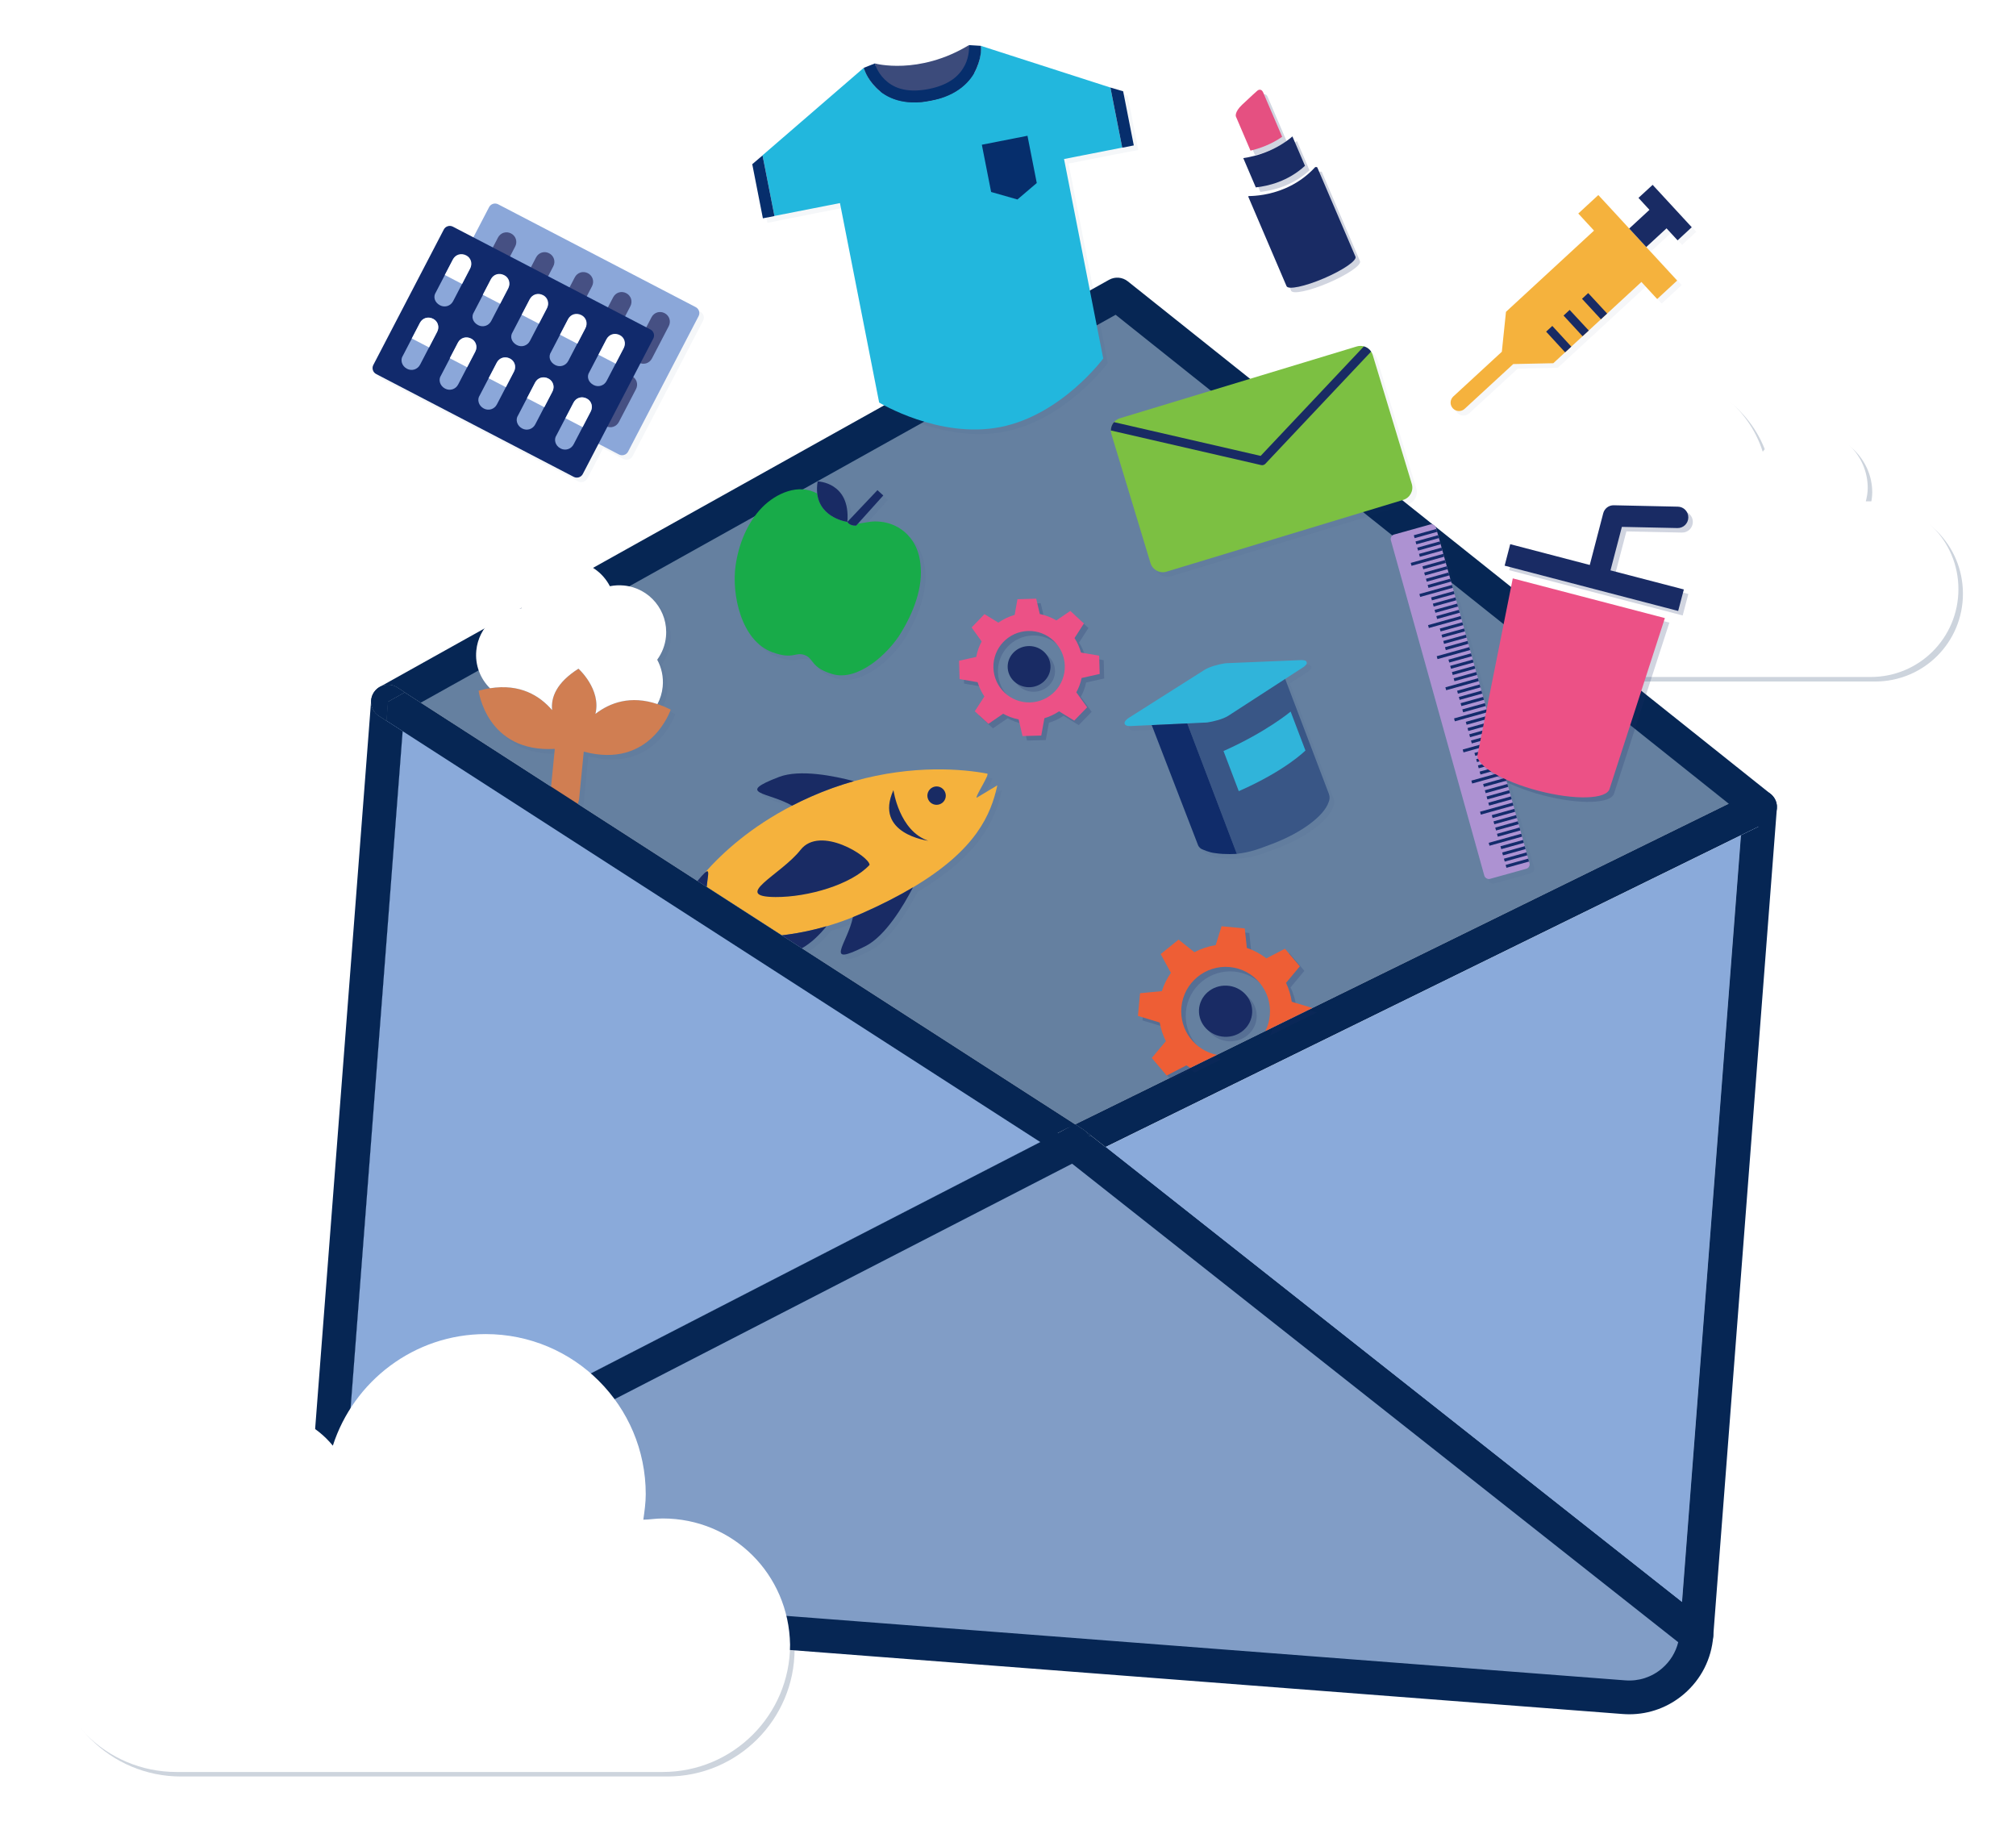 <?xml version="1.0" encoding="UTF-8"?><svg id="Lager_1" xmlns="http://www.w3.org/2000/svg" xmlns:xlink="http://www.w3.org/1999/xlink" viewBox="0 0 1339.997 1218.664"><defs><style>.cls-1{fill:#8ba7d9;}.cls-2{fill:#395686;}.cls-3{fill:#ee5e35;}.cls-4,.cls-5,.cls-6,.cls-7{fill:#062e6c;}.cls-8{fill:#22b7dd;}.cls-9{filter:url(#drop-shadow-7);}.cls-9,.cls-10,.cls-11,.cls-12,.cls-13,.cls-14,.cls-15,.cls-16,.cls-17,.cls-18,.cls-19,.cls-6,.cls-7,.cls-20{opacity:.2;}.cls-10{filter:url(#drop-shadow-4);}.cls-11{filter:url(#drop-shadow-2);}.cls-12{filter:url(#drop-shadow-9);}.cls-21,.cls-14{fill:#142c6c;}.cls-22{fill:#465083;}.cls-23{fill:#062654;}.cls-24{fill:#3c4b7b;}.cls-13{filter:url(#drop-shadow-15);}.cls-13,.cls-25{fill:#102c6a;}.cls-14{filter:url(#drop-shadow-8);}.cls-5{fill-rule:evenodd;}.cls-26,.cls-20{fill:#192b64;}.cls-27{fill:#fff;}.cls-28{fill:#e55081;}.cls-15{filter:url(#drop-shadow-1);}.cls-15,.cls-16,.cls-17,.cls-18,.cls-29{fill:#192b64;}.cls-30{fill:#f5b23d;}.cls-31{fill:#ad92d2;}.cls-16{filter:url(#drop-shadow-16);}.cls-17{filter:url(#drop-shadow-10);}.cls-18{filter:url(#drop-shadow-11);}.cls-32{fill:#d07e52;}.cls-33{fill:#112a6c;}.cls-34{fill:#8aaada;}.cls-19{filter:url(#drop-shadow-14);}.cls-35{fill:#819dc6;}.cls-6{filter:url(#drop-shadow-3);}.cls-36{fill:#6580a0;}.cls-7{filter:url(#drop-shadow-13);}.cls-37{fill:#30b4da;}.cls-38{fill:#ec5186;}.cls-39{fill:#e65c37;}.cls-40{fill:#18ab49;}.cls-20{filter:url(#drop-shadow-12);}.cls-41{fill:#7cc042;}</style><filter id="drop-shadow-1" x="948.919" y="106.995" width="197" height="188" filterUnits="userSpaceOnUse"><feOffset dx="3" dy="3"/><feGaussianBlur result="blur" stdDeviation="6"/><feFlood flood-color="#062654" flood-opacity=".75"/><feComposite in2="blur" operator="in"/><feComposite in="SourceGraphic"/></filter><filter id="drop-shadow-2" x="805.919" y="43.995" width="117" height="169" filterUnits="userSpaceOnUse"><feOffset dx="3" dy="3"/><feGaussianBlur result="blur-2" stdDeviation="6"/><feFlood flood-color="#062654" flood-opacity=".75"/><feComposite in2="blur-2" operator="in"/><feComposite in="SourceGraphic"/></filter><filter id="drop-shadow-3" x="231.919" y="119.995" width="254" height="219" filterUnits="userSpaceOnUse"><feOffset dx="3" dy="3"/><feGaussianBlur result="blur-3" stdDeviation="6"/><feFlood flood-color="#062654" flood-opacity=".75"/><feComposite in2="blur-3" operator="in"/><feComposite in="SourceGraphic"/></filter><filter id="drop-shadow-4" x="16.919" y="232.995" width="1306" height="966" filterUnits="userSpaceOnUse"><feOffset dx="3" dy="3"/><feGaussianBlur result="blur-4" stdDeviation="6"/><feFlood flood-color="#062654" flood-opacity=".75"/><feComposite in2="blur-4" operator="in"/><feComposite in="SourceGraphic"/></filter><filter id="drop-shadow-7" x="621.919" y="381.995" width="131" height="129" filterUnits="userSpaceOnUse"><feOffset dx="3" dy="3"/><feGaussianBlur result="blur-5" stdDeviation="6"/><feFlood flood-color="#062654" flood-opacity=".75"/><feComposite in2="blur-5" operator="in"/><feComposite in="SourceGraphic"/></filter><filter id="drop-shadow-8" x="908.919" y="332.995" width="129" height="273" filterUnits="userSpaceOnUse"><feOffset dx="3" dy="3"/><feGaussianBlur result="blur-6" stdDeviation="6"/><feFlood flood-color="#062654" flood-opacity=".75"/><feComposite in2="blur-6" operator="in"/><feComposite in="SourceGraphic"/></filter><filter id="drop-shadow-9" x="966.919" y="319.995" width="177" height="231" filterUnits="userSpaceOnUse"><feOffset dx="3" dy="3"/><feGaussianBlur result="blur-7" stdDeviation="6"/><feFlood flood-color="#062654" flood-opacity=".75"/><feComposite in2="blur-7" operator="in"/><feComposite in="SourceGraphic"/></filter><filter id="drop-shadow-10" x="472.919" y="303.995" width="161" height="166" filterUnits="userSpaceOnUse"><feOffset dx="3" dy="3"/><feGaussianBlur result="blur-8" stdDeviation="6"/><feFlood flood-color="#062654" flood-opacity=".75"/><feComposite in2="blur-8" operator="in"/><feComposite in="SourceGraphic"/></filter><filter id="drop-shadow-11" x="447.919" y="495.995" width="236" height="160" filterUnits="userSpaceOnUse"><feOffset dx="3" dy="3"/><feGaussianBlur result="blur-9" stdDeviation="6"/><feFlood flood-color="#062654" flood-opacity=".75"/><feComposite in2="blur-9" operator="in"/><feComposite in="SourceGraphic"/></filter><filter id="drop-shadow-12" x="722.919" y="213.995" width="237" height="188" filterUnits="userSpaceOnUse"><feOffset dx="3" dy="3"/><feGaussianBlur result="blur-10" stdDeviation="6"/><feFlood flood-color="#062654" flood-opacity=".75"/><feComposite in2="blur-10" operator="in"/><feComposite in="SourceGraphic"/></filter><filter id="drop-shadow-13" x="484.919" y="13.995" width="290" height="293" filterUnits="userSpaceOnUse"><feOffset dx="3" dy="3"/><feGaussianBlur result="blur-11" stdDeviation="6"/><feFlood flood-color="#062654" flood-opacity=".75"/><feComposite in2="blur-11" operator="in"/><feComposite in="SourceGraphic"/></filter><filter id="drop-shadow-14" x="740.919" y="599.995" width="153" height="150" filterUnits="userSpaceOnUse"><feOffset dx="3" dy="3"/><feGaussianBlur result="blur-12" stdDeviation="6"/><feFlood flood-color="#062654" flood-opacity=".75"/><feComposite in2="blur-12" operator="in"/><feComposite in="SourceGraphic"/></filter><filter id="drop-shadow-15" x="731.919" y="422.995" width="173" height="166" filterUnits="userSpaceOnUse"><feOffset dx="3" dy="3"/><feGaussianBlur result="blur-13" stdDeviation="6"/><feFlood flood-color="#062654" flood-opacity=".75"/><feComposite in2="blur-13" operator="in"/><feComposite in="SourceGraphic"/></filter><filter id="drop-shadow-16" x="300.919" y="356.995" width="166" height="204" filterUnits="userSpaceOnUse"><feOffset dx="3" dy="3"/><feGaussianBlur result="blur-14" stdDeviation="6"/><feFlood flood-color="#062654" flood-opacity=".75"/><feComposite in2="blur-14" operator="in"/><feComposite in="SourceGraphic"/></filter></defs><path class="cls-15" d="M1115.066,159.735l9.397-8.719-25.989-28.167-9.42,8.662,7.308,7.944-13.462,12.432,6.306,6.84-26.834-29.102-13.316,12.28,10.454,11.347-58.519,53.982c-.007.021-2.748,26.527-2.748,26.527l-32.282,29.757c-2.247,2.123-2.392,5.573-.274,7.875,2.062,2.244,5.607,2.394,7.823.314l32.308-29.761s26.626-.566,26.628-.557l21.959-20.251,1.617-1.484-.003-.003,34.994-32.271,10.475,11.352,13.285-12.278-20.54-22.276,13.477-12.434,7.356,7.99Z"/><g class="cls-11"><path class="cls-29" d="M867.398,110.194l-8.354-19.528c-5.131,4.416-10.657,7.491-15.764,9.675-6.534,2.795-12.467,4.09-16.897,4.74l8.321,19.453c8.325-.896,21.467-4.03,32.694-14.341Z"/><path class="cls-29" d="M831.181,100.097c5.976-1.401,13.636-4.056,21.041-9.179l-3.341-7.811-.643-1.502-8.546-19.979c-1.542-3.605-4.021-1.301-4.021-1.301,0,0-3.94,3.462-10.068,9.283-5.238,4.995-4.124,7.806-4.124,7.806l6.426,15.022,3.277,7.661Z"/><path class="cls-29" d="M900.959,170.581l-25.382-59.336-.074.032-.032-.074c-.097-.226-.536-.215-1.233-.183-6.301,6.871-13.374,11.318-20.058,14.177-10.215,4.37-19.515,5.061-24.203,5.111-.118.14-.319.292-.287.368l.04.094,25.414,59.41c1.092,2.553,12.175.212,24.868-5.218,12.618-5.398,22.039-11.827,20.947-14.38Z"/></g><path class="cls-6" d="M462.449,204.124l-10.873-5.658-24.956-12.987-95.543-49.721c-2.143-1.115-4.861-.26-5.976,1.884l-10.457,20.093-13.661-7.109c-2.145-1.116-4.865-.257-5.98,1.886l-46.878,90.08c-1.116,2.143-.257,4.859,1.889,5.976l95.541,49.72,24.958,12.988,10.87,5.657c2.146,1.116,4.863.261,5.979-1.882l10.456-20.093,2.789,1.451,10.873,5.659c2.145,1.116,4.862.26,5.98-1.887l46.878-90.08c1.115-2.143.257-4.859-1.888-5.976Z"/><g class="cls-10"><path class="cls-23" d="M1020.649,333.822c3.172,0,6.345,0,8.883.634-.634-3.807-1.269-7.614-1.269-12.055,0-40.606,32.992-73.599,73.599-73.599,32.992,0,60.275,21.572,69.792,51.392,6.979-8.883,18.4-15.227,30.455-15.227,21.572,0,39.337,17.765,39.337,39.337,0,3.172-.634,6.345-1.269,8.883h3.172c32.358,0,58.371,26.013,58.371,58.371s-26.013,58.371-58.371,58.371h-222.699c-32.358,0-58.371-26.013-58.371-58.371,0-31.723,26.013-57.737,58.371-57.737Z"/><path class="cls-23" d="M440.499,1009.16c-4.837,0-8.868.806-12.898.806.806-5.643,1.612-11.286,1.612-16.929,0-58.848-47.562-106.411-106.411-106.411-47.562,0-87.869,31.44-101.574,74.165-10.48-12.898-26.603-21.766-44.338-21.766-31.44,0-56.43,25.797-56.43,56.43,0,4.837.806,8.868,1.612,12.898h-4.837c-46.756.806-84.645,37.889-84.645,84.645s37.889,84.645,84.645,84.645h323.263c46.756,0,84.645-37.889,84.645-84.645-.806-46.756-37.889-83.839-84.645-83.839Z"/></g><path class="cls-27" d="M1020.649,333.822c3.172,0,6.345,0,8.883.634-.634-3.807-1.269-7.614-1.269-12.055,0-40.606,32.992-73.599,73.599-73.599,32.992,0,60.275,21.572,69.792,51.392,6.979-8.883,18.4-15.227,30.455-15.227,21.572,0,39.337,17.765,39.337,39.337,0,3.172-.634,6.345-1.269,8.883h3.172c32.358,0,58.371,26.013,58.371,58.371s-26.013,58.371-58.371,58.371h-222.699c-32.358,0-58.371-26.013-58.371-58.371,0-31.723,26.013-57.737,58.371-57.737Z"/><polygon class="cls-36" points="1160.187 528.655 1149.047 534.115 872.317 669.885 841.057 685.214 808.827 701.035 791.097 709.725 791.097 709.735 714.637 747.245 532.997 630.214 519.617 621.595 469.717 589.445 469.707 589.435 463.587 585.495 463.577 585.495 279.667 466.995 268.987 460.115 328.737 426.774 742.647 195.745 1107.427 486.585 1160.187 528.655"/><path class="cls-23" d="M263.959,456.875c-3.32-2.14-7.52-2.38-11.06-.62-.21.1-.41.21-.61.33-.05.02-.1.05-.14.08-.18.1-.35.21-.52.33-.2.13-.39.27-.58.41-.24.19-.47.38-.69.59-.14.12-.27.25-.4.38-.17.17-.34.34-.49.52-.64.72-1.18,1.52-1.6,2.37-.11.21-.2.41-.29.62-.02.05-.05.1-.06.15-.07.16-.14.34-.2.51-.02.04-.03.08-.04.12-.07.2-.14.41-.19.62-.06.2-.11.39-.15.59-.04.17-.07.35-.1.52-.01.04-.02.08-.02.12-.04.23-.07.46-.09.7-.03.24-.04.48-.05.73-.13,3.94,1.82,7.65,5.13,9.79l5.1,3.29.98-12.72,11.1-6.19-5.03-3.24Z"/><path class="cls-23" d="M1181.068,537.235c0,.12-.02.25-.03.37-.42,3.82-2.76,7.16-6.21,8.85l-5.94,2.91-11.69,5.74-303.19,148.74-18.08,8.87-15.35,7.53-16.69,8.2h-.02l-69.05,33.88-9.76-7.7-4.22-3.33c-.08-.06-.16-.12-.24-.17-.01-.02-.03-.03-.04-.03-.19-.15-.39-.29-.6-.42l-.01-.01-5.31-3.42,76.46-37.51v-.01l17.73-8.69,32.23-15.82,31.26-15.33,276.73-135.77-48.61-38.76-358.9-286.15-407.34,227.36-54.53,30.43-10.68-6.88-5.03-3.24c-3.32-2.14-7.52-2.38-11.06-.62-.21.1-.41.21-.61.33.04-.03.09-.06.13-.08l70.85-39.53,413.91-231.03c3.98-2.22,8.9-1.81,12.46,1.03l364.79,290.84,62.32,49.7.13.1c.14.11.27.22.4.34.16.14.31.28.46.42l.09.09c.45.45.86.94,1.22,1.45.15.21.29.42.42.64.12.19.23.39.33.59.11.2.21.4.3.61.09.2.18.41.26.62s.16.42.22.64c.07.21.13.43.19.65.05.22.1.44.14.66.04.23.08.45.11.68.02.22.04.45.06.68.04.51.03,1.03-.01,1.55Z"/><path class="cls-23" d="M725.059,754.625l-1.11.54c-.771-1.57-1.91-2.97-3.35-4.04.08.05.16.11.24.17l4.22,3.33Z"/><g class="cls-9"><path class="cls-29" d="M682.928,429.41c-7.828.596-13.693,7.161-13.108,14.725.602,7.501,7.441,13.136,15.274,12.558,7.823-.581,13.709-7.156,13.112-14.711-.584-7.51-7.429-13.163-15.278-12.571Z"/><path class="cls-29" d="M718.924,450.597l12.01-2.692-.333-12.161-12.105-2.056c-.949-3.457-2.371-6.686-4.268-9.647l6.234-9.681-9.047-8.353-9.245,6.322c-3.343-1.971-7.07-3.45-11.034-4.244l-2.389-10.204-12.457.357-1.867,10.405c-3.932,1.131-7.575,2.89-10.828,5.155l-9.229-5.639-8.556,8.855,6.677,9.286c-1.714,3.195-2.922,6.635-3.598,10.286l-11.435,2.547.355,12.175,11.983,2.068c1.026,3.398,2.577,6.575,4.498,9.481l-6.369,9.846,9.073,8.36,9.792-6.723c3.162,1.789,6.626,3.054,10.282,3.78l2.572,11.056,12.462-.34,2.089-11.496c3.49-1.044,6.766-2.616,9.745-4.609l10.089,6.18,8.564-8.839-7.179-9.964c1.635-2.944,2.818-6.134,3.512-9.512ZM684.7,466.817c-13.102.382-24.015-9.953-24.397-23.035-.382-13.12,9.938-24.036,23.04-24.437,13.104-.374,24.035,9.958,24.411,23.07.377,13.083-9.945,24.008-23.053,24.402Z"/></g><path class="cls-29" d="M669.819,444.134c-.585-7.564,5.28-14.128,13.108-14.725,7.849-.592,14.693,5.061,15.278,12.571.597,7.555-5.289,14.131-13.112,14.711-7.833.578-14.673-5.057-15.275-12.558"/><path class="cls-38" d="M637.456,439.134l.356,12.175,11.983,2.068c1.026,3.399,2.576,6.575,4.498,9.481l-6.368,9.846,9.073,8.36,9.792-6.723c3.161,1.789,6.626,3.053,10.281,3.78l2.572,11.056,12.462-.34,2.089-11.496c3.49-1.044,6.766-2.616,9.745-4.609l10.089,6.18,8.565-8.839-7.179-9.964c1.635-2.944,2.818-6.134,3.512-9.512l12.01-2.692-.333-12.161-12.105-2.056c-.95-3.457-2.371-6.686-4.268-9.647l6.234-9.681-9.047-8.353-9.245,6.322c-3.343-1.971-7.07-3.45-11.034-4.244l-2.389-10.204-12.457.357-1.867,10.405c-3.932,1.131-7.575,2.89-10.827,5.155l-9.229-5.639-8.556,8.855,6.677,9.286c-1.714,3.195-2.922,6.635-3.597,10.286l-11.435,2.547ZM683.342,419.346c13.104-.373,24.035,9.957,24.411,23.07.378,13.083-9.945,24.009-23.053,24.402-13.102.382-24.015-9.953-24.397-23.035-.382-13.12,9.939-24.035,23.04-24.436Z"/><path class="cls-14" d="M1016.61,573.622l-2.602-9.339h0l-.154-.552-.998-3.582h0l-.117-.418-1.201-4.309-.372-1.336h0l-1.036-3.716-.116-.418h0l-1.129-4.053-.023-.082h0l-1.766-6.338h0l-.263-.944-.889-3.19h0l-.027-.098-1.176-4.223-.486-1.743h0l-.76-2.727-.392-1.407h0l-2.918-10.472h0l-.267-.958-.885-3.176h0l-.125-.452-1.026-3.682h0l-.538-1.929h0l-1.012-3.632-.14-.502h0l-1.105-3.968-.046-.166h0l-1.766-6.339h0l-.272-.977-.879-3.157h0l-.235-.844-.945-3.392-.509-1.827h0l-.737-2.644-.415-1.49h0l-.99-3.551-.163-.583h0l-1.766-6.339h0l-.381-1.369-.771-2.765h0l-.135-.485-1.017-3.649h0l-.538-1.929h0l-.803-2.883-.349-1.251h0l-1.083-3.884-.069-.25h0l-1.766-6.338h0l-.282-1.01-.87-3.124h0l-.245-.877-.91-3.266-.535-1.92h0l-.713-2.56-.439-1.574h0l-.807-2.896-.345-1.238h0l-1.766-6.338h0l-.391-1.402-.761-2.731h0l-.236-.849-.916-3.286h0l-.538-1.929h0l-.614-2.205h0l-.538-1.929h0l-1.059-3.8-.093-.333h0l-1.767-6.338h0l-.476-1.709-.676-2.425h0l-.253-.91-.898-3.224h0l-.538-1.929h0l-.689-2.475-.462-1.659h0l-.784-2.812-.368-1.322h0l-1.013-3.637-.139-.497h0l-.614-2.205h0l-.4-1.436-.751-2.698h0l-.363-1.302-.789-2.832h0l-.537-1.929h0l-.615-2.205h0l-.538-1.929h0l-.25-.898c-.45-1.613-2.122-2.556-3.734-2.106l-24.159,6.731c-1.613.45-2.556,2.122-2.106,3.735l62.137,222.995c.449,1.613,2.122,2.556,3.734,2.106l24.159-6.731c1.613-.45,2.557-2.122,2.107-3.735Z"/><rect class="cls-31" x="954.97" y="347.528" width="31.143" height="237.554" rx="3.032" ry="3.032" transform="translate(-89.549 277.629) rotate(-15.57)"/><rect class="cls-21" x="966.331" y="474.389" width="22.479" height="2.003" transform="translate(-91.73 279.849) rotate(-15.57)"/><rect class="cls-21" x="974.264" y="477.596" width="15.572" height="2.003" transform="translate(-92.426 281.169) rotate(-15.57)"/><rect class="cls-21" x="975.415" y="481.73" width="15.572" height="2.003" transform="translate(-93.494 281.63) rotate(-15.57)"/><rect class="cls-21" x="976.567" y="485.863" width="15.572" height="2.003" transform="translate(-94.561 282.091) rotate(-15.57)"/><rect class="cls-21" x="977.719" y="489.997" width="15.572" height="2.003" transform="translate(-95.629 282.552) rotate(-15.57)"/><rect class="cls-21" x="972.091" y="495.058" width="22.479" height="2.003" transform="translate(-97.067 282.154) rotate(-15.57)"/><rect class="cls-21" x="980.023" y="498.265" width="15.572" height="2.003" transform="translate(-97.763 283.474) rotate(-15.57)"/><rect class="cls-21" x="981.175" y="502.399" width="15.572" height="2.003" transform="translate(-98.831 283.935) rotate(-15.57)"/><rect class="cls-21" x="982.327" y="506.533" width="15.572" height="2.003" transform="translate(-99.898 284.396) rotate(-15.57)"/><rect class="cls-21" x="983.479" y="510.667" width="15.572" height="2.003" transform="translate(-100.965 284.856) rotate(-15.57)"/><rect class="cls-21" x="977.85" y="515.728" width="22.479" height="2.003" transform="translate(-102.404 284.458) rotate(-15.57)"/><rect class="cls-21" x="985.783" y="518.934" width="15.572" height="2.003" transform="translate(-103.1 285.778) rotate(-15.57)"/><rect class="cls-21" x="986.935" y="523.068" width="15.572" height="2.003" transform="translate(-104.167 286.239) rotate(-15.57)"/><rect class="cls-21" x="988.086" y="527.202" width="15.572" height="2.003" transform="translate(-105.235 286.7) rotate(-15.57)"/><rect class="cls-21" x="939.706" y="353.579" width="15.572" height="2.003" transform="translate(-60.406 267.342) rotate(-15.57)"/><rect class="cls-21" x="940.858" y="357.713" width="15.572" height="2.003" transform="translate(-61.473 267.803) rotate(-15.57)"/><rect class="cls-21" x="942.01" y="361.847" width="15.572" height="2.003" transform="translate(-62.54 268.264) rotate(-15.57)"/><rect class="cls-21" x="943.162" y="365.981" width="15.572" height="2.003" transform="translate(-63.608 268.725) rotate(-15.57)"/><rect class="cls-21" x="937.534" y="371.042" width="22.479" height="2.003" transform="translate(-65.046 268.327) rotate(-15.57)"/><rect class="cls-21" x="945.466" y="374.248" width="15.572" height="2.003" transform="translate(-65.742 269.646) rotate(-15.57)"/><rect class="cls-21" x="946.618" y="378.382" width="15.572" height="2.003" transform="translate(-66.81 270.107) rotate(-15.57)"/><rect class="cls-21" x="947.77" y="382.516" width="15.572" height="2.003" transform="translate(-67.877 270.568) rotate(-15.57)"/><rect class="cls-21" x="948.922" y="386.65" width="15.572" height="2.003" transform="translate(-68.945 271.029) rotate(-15.57)"/><rect class="cls-21" x="943.293" y="391.711" width="22.479" height="2.003" transform="translate(-70.383 270.631) rotate(-15.57)"/><rect class="cls-21" x="951.225" y="394.918" width="15.572" height="2.003" transform="translate(-71.079 271.951) rotate(-15.57)"/><rect class="cls-21" x="952.377" y="399.052" width="15.572" height="2.003" transform="translate(-72.147 272.412) rotate(-15.57)"/><rect class="cls-21" x="953.529" y="403.186" width="15.572" height="2.003" transform="translate(-73.214 272.873) rotate(-15.57)"/><rect class="cls-21" x="954.681" y="407.32" width="15.572" height="2.003" transform="translate(-74.281 273.334) rotate(-15.57)"/><rect class="cls-21" x="949.053" y="412.38" width="22.479" height="2.003" transform="translate(-75.72 272.936) rotate(-15.57)"/><rect class="cls-21" x="956.985" y="415.587" width="15.572" height="2.003" transform="translate(-76.416 274.256) rotate(-15.57)"/><rect class="cls-21" x="958.137" y="419.721" width="15.572" height="2.003" transform="translate(-77.483 274.716) rotate(-15.57)"/><rect class="cls-21" x="959.289" y="423.855" width="15.572" height="2.003" transform="translate(-78.551 275.177) rotate(-15.57)"/><rect class="cls-21" x="960.441" y="427.989" width="15.572" height="2.003" transform="translate(-79.618 275.638) rotate(-15.57)"/><rect class="cls-21" x="954.812" y="433.05" width="22.479" height="2.003" transform="translate(-81.056 275.24) rotate(-15.57)"/><rect class="cls-21" x="962.745" y="436.257" width="15.572" height="2.003" transform="translate(-81.753 276.56) rotate(-15.57)"/><rect class="cls-21" x="963.896" y="440.391" width="15.572" height="2.003" transform="translate(-82.82 277.021) rotate(-15.57)"/><rect class="cls-21" x="965.048" y="444.525" width="15.572" height="2.003" transform="translate(-83.888 277.482) rotate(-15.57)"/><rect class="cls-21" x="966.2" y="448.658" width="15.572" height="2.003" transform="translate(-84.955 277.943) rotate(-15.57)"/><rect class="cls-21" x="960.572" y="453.719" width="22.479" height="2.003" transform="translate(-86.393 277.545) rotate(-15.57)"/><rect class="cls-21" x="968.504" y="456.926" width="15.572" height="2.003" transform="translate(-87.09 278.865) rotate(-15.57)"/><rect class="cls-21" x="969.656" y="461.06" width="15.572" height="2.003" transform="translate(-88.157 279.326) rotate(-15.57)"/><rect class="cls-21" x="970.808" y="465.194" width="15.572" height="2.003" transform="translate(-89.224 279.786) rotate(-15.57)"/><rect class="cls-21" x="971.96" y="469.328" width="15.572" height="2.003" transform="translate(-90.292 280.247) rotate(-15.57)"/><rect class="cls-21" x="989.238" y="531.336" width="15.572" height="2.003" transform="translate(-106.302 287.161) rotate(-15.57)"/><rect class="cls-21" x="983.61" y="536.397" width="22.479" height="2.003" transform="translate(-107.74 286.763) rotate(-15.57)"/><rect class="cls-21" x="991.542" y="539.604" width="15.572" height="2.003" transform="translate(-108.437 288.083) rotate(-15.57)"/><rect class="cls-21" x="992.694" y="543.738" width="15.572" height="2.003" transform="translate(-109.504 288.544) rotate(-15.57)"/><rect class="cls-21" x="993.846" y="547.872" width="15.572" height="2.003" transform="translate(-110.572 289.005) rotate(-15.57)"/><rect class="cls-21" x="994.998" y="552.006" width="15.572" height="2.003" transform="translate(-111.639 289.466) rotate(-15.57)"/><rect class="cls-21" x="989.369" y="557.066" width="22.479" height="2.003" transform="translate(-113.077 289.067) rotate(-15.57)"/><rect class="cls-21" x="997.302" y="560.273" width="15.572" height="2.003" transform="translate(-113.774 290.387) rotate(-15.57)"/><rect class="cls-21" x="998.454" y="564.407" width="15.572" height="2.003" transform="translate(-114.841 290.848) rotate(-15.57)"/><rect class="cls-21" x="999.606" y="568.541" width="15.572" height="2.003" transform="translate(-115.908 291.309) rotate(-15.57)"/><rect class="cls-21" x="1000.757" y="572.675" width="15.572" height="2.003" transform="translate(-116.976 291.77) rotate(-15.57)"/><g class="cls-12"><path class="cls-29" d="M982.17,501.267c-1.843,7.068,16.28,18.007,40.477,24.305,24.237,6.322,45.396,5.694,47.248-1.419.194-.665,36.713-113.38,36.713-113.38l-101.092-26.384s-23.192,116.189-23.346,116.878Z"/><path class="cls-29" d="M1114.945,350.939c3.916.105,7.173-3.024,7.246-6.958.09-3.922-3.008-7.22-6.99-7.257l-42.52-.925c-3.291-.092-6.205,2.093-7.047,5.327l-8.943,34.344-52.874-13.816-3.71,14.288,115.343,30.098,3.768-14.295-48.762-12.688,7.577-28.901,36.912.784Z"/></g><path class="cls-38" d="M1106.608,410.773l-101.092-26.384s-23.192,116.189-23.346,116.878c-1.843,7.068,16.28,18.007,40.476,24.305,24.237,6.322,45.397,5.694,47.248-1.419.194-.665,36.713-113.381,36.713-113.381"/><path class="cls-29" d="M1119.218,391.745l-48.762-12.689,7.577-28.901,36.911.784c3.916.106,7.174-3.025,7.246-6.959.09-3.922-3.009-7.22-6.99-7.257l-42.52-.925c-3.29-.092-6.204,2.093-7.047,5.327l-8.944,34.344-52.874-13.816-3.71,14.287,115.343,30.098,3.768-14.295Z"/><path class="cls-17" d="M611.739,374.327c-.733-5.843-2.391-10.596-4.959-14.492-4.4-6.74-11.63-11.972-21.244-13.072-6.087-.696-8.769.37-14.51,1.194-.268.039-.51.024-.772.051l16.847-18.722-3.889-3.537-19.879,20.991-.101.108c.002-.058,0-.098.005-.152,2.047-26.317-19.761-26.754-19.761-26.754-.501,3.014-.556,5.693-.276,8.078-12.375-6.938-27.36-.211-36.577,9.156-10.012,10.219-15.7,24.655-17.686,38.683-2.754,19.078,3.661,50.041,24.402,57.595,14.099,5.137,15.064-.443,21.555,1.914,6.259,2.254,3.659,8.238,18.416,12.628,16.683,4.988,36.997-13.22,45.69-27.632,8.087-13.363,14.817-30.105,12.739-46.035Z"/><path class="cls-40" d="M611.739,374.327c-.733-5.843-2.391-10.596-4.959-14.492-4.401-6.74-11.631-11.972-21.244-13.072-6.087-.696-8.769.369-14.51,1.194-.268.039-.511.024-.772.051l-1.203,1.334c-4.611.151-5.818-2.494-5.818-2.494,0,0-18.107-2.336-20.032-18.828-12.375-6.938-27.361-.211-36.577,9.156-10.012,10.219-15.7,24.655-17.686,38.683-2.755,19.077,3.661,50.04,24.402,57.595,14.099,5.136,15.064-.443,21.555,1.914,6.259,2.253,3.66,8.238,18.416,12.628,16.683,4.988,36.996-13.22,45.69-27.632,8.087-13.363,14.817-30.105,12.739-46.035Z"/><path class="cls-29" d="M583.212,325.75l-19.879,20.99-.1.108s1.208,2.646,5.818,2.494l1.203-1.334,16.847-18.722-3.889-3.537Z"/><path class="cls-29" d="M543.476,319.941c-.501,3.014-.556,5.693-.276,8.078,1.925,16.492,20.032,18.828,20.032,18.828.003-.057.001-.098.005-.152,2.047-26.317-19.761-26.755-19.761-26.755Z"/><path class="cls-39" d="M563.332,346.74c-.033-.017-.068-.03-.095-.044-.004.054-.002.095-.005.152l.1-.108Z"/><path class="cls-30" d="M1101.488,198.734l13.285-12.278-52.401-56.83-13.316,12.28,10.454,11.347-58.518,53.982c-.008.022-2.748,26.527-2.748,26.527l-32.282,29.757c-2.247,2.123-2.391,5.573-.275,7.875,2.062,2.244,5.607,2.394,7.823.314l32.307-29.761s26.627-.567,26.628-.557l58.567-54.01,10.475,11.352Z"/><polygon class="cls-29" points="1064.094 212.177 1051.536 198.581 1055.646 194.773 1068.219 208.363 1064.094 212.177"/><polygon class="cls-29" points="1051.9 223.441 1039.262 209.721 1043.321 205.956 1056.023 219.656 1051.9 223.441"/><polygon class="cls-29" points="1082.901 151.887 1094.233 164.18 1107.71 151.746 1115.067 159.735 1124.464 151.017 1098.475 122.85 1089.055 131.512 1096.363 139.455 1082.901 151.887"/><polygon class="cls-29" points="1044.412 230.352 1031.782 216.612 1027.681 220.406 1040.3 234.147 1044.412 230.352"/><path class="cls-18" d="M662.907,521.915l-13.69,8.23c-1.41-.34,8.84-15.66,6.95-16.01-15.67-2.98-48.88-6.15-88.59,5.03-1.16.33-2.32.66-3.49,1.02-.307.089-.616.188-.923.28,1.479-.451,2.953-.89,4.416-1.302-12.937-3.431-35.888-8.125-49.807-2.797-29.562,11.339-7.121,9.87,8.692,19.079.91-.471,1.832-.938,2.759-1.401-.931.467-1.85.934-2.756,1.401-26.92,13.9-45.62,30.53-58.22,44.83-1.08,1.02-2.59,2.71-4.66,5.22l6.12,3.94.01.01,49.9,32.15,13.38,8.62c6.09-3.44,11.6-8.77,16.35-14.61,5.729-1.659,11.597-3.669,17.595-6.088-3.792,17.92-20.046,33.57,8.241,19.328,13.478-6.771,25.568-27.288,31.67-39.113,42.145-25.069,51.814-48.458,56.054-67.817ZM595.467,596.125c.02-.011.039-.021.059-.031-.32.169-.654.34-.977.51.302-.159.619-.321.918-.479ZM591.613,598.131c-.315.162-.64.324-.958.486.23-.118.464-.235.692-.353.086-.047.178-.091.267-.133ZM587.753,600.072c-.394.196-.788.391-1.187.586.399-.195.792-.391,1.187-.586ZM578.305,604.58c-.222.102-.444.204-.667.306.223-.102.445-.204.667-.306ZM559.869,521.498c.307-.099.614-.201.92-.298-.306.098-.613.198-.92.298ZM545.297,526.787c.654-.265,1.307-.525,1.959-.781-.653.256-1.306.515-1.959.781ZM548.773,525.417c.581-.223,1.161-.445,1.739-.662-.578.217-1.158.439-1.739.662ZM553.521,523.649c1.654-.591,3.296-1.147,4.933-1.687-1.634.538-3.282,1.098-4.933,1.687ZM544.152,527.256c-.696.285-1.392.571-2.093.869.7-.296,1.396-.583,2.093-.869ZM538.899,529.49c.575-.255,1.147-.495,1.721-.743-.574.248-1.147.491-1.723.748-1.06.46-2.1.93-3.13,1.41-1.03.47-2.05.95-3.06,1.44-.52.24-1.04.49-1.55.75-.504.243-1.009.488-1.513.738,2.987-1.486,6.066-2.938,9.256-4.343Z"/><path class="cls-30" d="M662.907,521.915c-4.24,19.36-13.91,42.75-56.06,67.82-2.37,1.42-4.84,2.84-7.42,4.25-.72.39-1.45.79-2.19,1.2-.58.31-1.17.62-1.77.94-1.23.65-2.49,1.31-3.78,1.97-.11.05-.23.11-.34.17-.7.36-1.41.72-2.12,1.08-1.11.56-2.25,1.12-3.4,1.68-.32.16-.65.32-.97.47-.69.34-1.38.67-2.08,1-.51.24-1.03.49-1.55.73-.53.25-1.05.49-1.58.74-2.11.98-4.28,1.96-6.51,2.95-2.08.92-4.14,1.79-6.19,2.6-6,2.42-11.87,4.43-17.6,6.09-8.87,2.59-17.39,4.34-25.47,5.45-.43.06-.87.12-1.3.18-.47.06-.94.12-1.4.18l-1.56.18-49.9-32.15-.01-.01c.58-6.24,1.9-10.99.06-10.28-.06.02-.13.05-.2.09-.12.06-.24.14-.38.24-.15.1-.31.22-.47.37-.08.06-.16.14-.25.22-.07.06-.15.13-.22.2,12.6-14.3,31.3-30.93,58.22-44.83.99-.51,1.99-1.02,3.01-1.53.56-.28,1.12-.55,1.68-.82.51-.26,1.03-.51,1.55-.75,1.01-.49,2.03-.97,3.06-1.44,1.03-.48,2.07-.95,3.13-1.41,1.01-.45,2.02-.88,3.02-1.31,1.01-.43,2.01-.85,3.01-1.25,2-.82,4-1.59,5.98-2.33.84-.32,1.69-.63,2.54-.93,1.79-.64,3.58-1.25,5.35-1.83,1.78-.59,3.54-1.15,5.29-1.66,1.17-.36,2.33-.69,3.49-1.02,39.71-11.18,72.92-8.01,88.59-5.03,1.89.35-8.36,15.67-6.95,16.01l13.69-8.23Z"/><path class="cls-29" d="M616.937,531.253c-1.377-3.08.042-6.689,3.13-8.075,3.107-1.377,6.695.038,8.06,3.149,1.363,3.071-.007,6.674-3.126,8.03-3.068,1.363-6.701-.006-8.064-3.105Z"/><path class="cls-29" d="M593.862,525.093s3.75,27.11,23.107,33.654c0,0-36.32-4.531-23.107-33.654Z"/><path class="cls-29" d="M469.707,589.435l-6.12-3.94c2.07-2.51,3.58-4.2,4.66-5.22.07-.07.15-.14.22-.2.08-.08.17-.15.25-.22.16-.15.32-.27.47-.37.14-.1.26-.18.38-.24.07-.04.14-.07.2-.09,1.87-.77.54,4.01-.05,10.29l-.01-.01Z"/><path class="cls-29" d="M577.981,574.812c-12.125,13.083-40.89,21.467-62.494,21.353-29.843-.156,3.581-14.763,16.61-31.34,12.973-16.593,45.964,4.452,45.884,9.987Z"/><path class="cls-29" d="M549.377,615.575c-.01.01-.02.02-.03.03-4.75,5.84-10.26,11.17-16.35,14.61l-13.38-8.62,1.56-.18c.46-.06.93-.12,1.4-.18.43-.06.87-.12,1.3-.18,8.08-1.12,16.62-2.9,25.5-5.48Z"/><path class="cls-29" d="M566.943,609.513c2.048-.826,4.116-1.684,6.19-2.6,13.117-5.799,24.228-11.527,33.721-17.183-6.101,11.825-18.192,32.343-31.671,39.115-28.289,14.244-12.03-1.41-8.24-19.332Z"/><path class="cls-29" d="M526.465,535.445c-15.814-9.209-38.255-7.74-8.693-19.079,13.919-5.328,36.871-.634,49.807,2.797-9.258,2.612-18.862,5.977-28.679,10.328-4.333,1.909-8.465,3.901-12.435,5.954Z"/><path class="cls-20" d="M938.385,321.586l-25.96-85.641c-.256-.829-.622-1.583-1.084-2.266-1.133-1.717-2.851-2.936-4.8-3.472-1.51-.426-3.143-.438-4.751.049l-157.357,47.706c-1.608.487-2.96,1.401-3.983,2.583-1.316,1.522-2.071,3.496-2.071,5.555,0,.829.122,1.669.377,2.498l25.96,85.641c1.364,4.507,6.127,7.054,10.635,5.689l157.345-47.705c4.508-1.365,7.054-6.128,5.689-10.635Z"/><path class="cls-41" d="M932.696,332.221l-157.345,47.705c-4.507,1.365-9.271-1.182-10.635-5.689l-25.96-85.641c-.256-.828-.377-1.669-.377-2.497,0-2.059.755-4.032,2.071-5.555,1.023-1.182,2.375-2.095,3.983-2.582l157.357-47.705c1.608-.487,3.24-.475,4.751-.049,1.949.536,3.667,1.754,4.8,3.472.463.682.828,1.437,1.084,2.266l25.96,85.641c1.364,4.507-1.182,9.27-5.689,10.635Z"/><path class="cls-26" d="M911.341,233.679l-70.291,74.555c-.56.597-1.34.926-2.132.926-.219,0-.451-.024-.67-.073l-99.869-22.988c0-2.059.755-4.032,2.071-5.555l97.481,22.44,68.61-72.776c1.949.536,3.667,1.754,4.8,3.472Z"/><path class="cls-7" d="M745.924,98.157l7.686-1.51-7.071-35.979-8.472-2.492h0s-86.099-27.711-86.099-27.711l-7.92-.491c-33.517,20.266-62.554,12.197-62.554,12.197l-7.379,2.914-67.411,58.237.14-.027-6.835,5.838,7.068,35.965,7.685-1.51-.014-.071,43.55-8.559,26.053,132.569s39.837,24.294,80.534,16.296c40.707-8,68.412-45.568,68.412-45.568l-26.053-132.569,38.666-7.599.014.071ZM649.646,44.052c-.159.414-.328.83-.509,1.251.184-.426.347-.839.509-1.251ZM581.383,57.3c.329.355.665.711,1.022,1.068-.355-.355-.694-.711-1.022-1.068Z"/><g class="cls-19"><path class="cls-29" d="M815.365,655.047c-9.75-.461-17.989,6.741-18.424,16.163-.405,9.347,7.173,17.344,16.925,17.829,9.74.479,18.008-6.733,18.426-16.146.427-9.355-7.154-17.376-16.928-17.846Z"/><polygon class="cls-29" points="820.577 720.265 820.577 720.245 803.887 728.445 820.577 720.265"/><path class="cls-29" d="M844.007,674.885c-.35,3.71-1.38,7.19-2.95,10.33l31.26-15.33-13.72-4.12c-.65-4.41-1.91-8.61-3.79-12.56l9.17-10.99-9.89-11.68-12.37,6.38c-3.82-2.94-8.19-5.34-12.96-6.92l-1.39-12.96-15.42-1.46-3.9,12.55c-5.02.8-9.79,2.41-14.14,4.71l-10.53-8.37-11.91,9.62,6.82,12.47c-2.6,3.68-4.62,7.74-6.01,12.14l-14.5,1.4-1.42,15.07,14.47,4.39c.74,4.35,2.17,8.5,4.1,12.38l-9.37,11.18,9.92,11.7,13.11-6.8c.81.6,1.65,1.18,2.51,1.71l17.73-8.69c-14.66-2.92-25-16.54-23.57-31.71,1.53-16.25,15.93-28.14,32.16-26.63,16.22,1.54,28.13,15.96,26.59,32.19Z"/><polygon class="cls-29" points="835.927 712.714 835.937 712.725 854.017 703.855 854.007 703.845 835.927 712.714"/></g><path class="cls-29" d="M796.941,671.21c.435-9.421,8.675-16.624,18.424-16.163,9.774.47,17.354,8.491,16.928,17.846-.418,9.413-8.686,16.625-18.426,16.146-9.752-.485-17.33-8.482-16.925-17.829h0Z"/><path class="cls-3" d="M854.007,703.845l-18.08,8.87.01.01,18.08-8.87-.01-.01ZM803.887,728.445l16.69-8.18v-.02l-16.69,8.2ZM841.057,685.214l31.26-15.33-13.72-4.12c-.65-4.41-1.91-8.61-3.79-12.56l9.17-10.99-9.89-11.68-12.37,6.38c-3.82-2.94-8.19-5.34-12.96-6.92l-1.39-12.96-15.42-1.46-3.9,12.55c-5.02.8-9.79,2.41-14.14,4.71l-10.53-8.37-11.91,9.62,6.82,12.47c-2.6,3.68-4.62,7.74-6.01,12.14l-14.5,1.4-1.42,15.07,14.47,4.39c.74,4.35,2.17,8.5,4.1,12.38l-9.37,11.18,9.92,11.7,13.11-6.8c.81.6,1.65,1.18,2.51,1.71l17.73-8.69c-14.66-2.92-25-16.54-23.57-31.71,1.53-16.25,15.93-28.14,32.16-26.63,16.22,1.54,28.13,15.96,26.59,32.19-.35,3.71-1.38,7.19-2.95,10.33Z"/><path class="cls-24" d="M581.494,42.17s29.037,8.069,62.554-12.196l6.051,30.789-62.535,12.29-6.069-30.882Z"/><path class="cls-8" d="M738.067,58.174l-86.099-27.71c.114,2.711-.074,8.434-2.83,14.838-3.717,8.724-12.661,18.233-30.424,21.627l-.327.064c-17.664,3.471-29.396-1.95-35.981-8.626-5.359-5.356-7.575-11.098-8.29-13.284l-67.411,58.237.14-.028,7.905,40.222,43.55-8.559,26.053,132.569s39.837,24.294,80.534,16.296c40.707-8,68.412-45.568,68.412-45.568l-26.053-132.569,38.666-7.599-7.844-39.912Z"/><path class="cls-4" d="M582.405,58.368c-6.622-6.62-8.179-12.966-8.29-13.284h0l7.379-2.914.023.117h0c.034.175.078.398.173.634h0c.232.623.572,1.491,1.055,2.527h0c1.015,2.072,2.693,4.864,5.257,7.338h0c5.066,4.945,13.405,9.418,29.187,6.389h0c14.76-2.913,20.887-9.572,24.113-15.783h0c3.138-6.169,2.852-12.321,2.746-13.418h0l7.921.491c.048.368.907,6.157-2.83,14.838h0c-3.717,8.724-12.661,18.233-30.424,21.627h0l-.327.064h0c-17.664,3.471-29.396-1.95-35.981-8.626h0Z"/><polygon class="cls-5" points="652.614 96.193 682.946 90.232 689.116 121.628 676.274 132.571 658.784 127.589 652.614 96.193"/><polygon class="cls-4" points="507.078 145.096 500.01 109.132 506.844 103.293 514.763 143.586 507.078 145.096 507.078 145.096"/><polygon class="cls-4" points="745.925 98.157 738.067 58.176 746.539 60.668 753.61 96.646 745.925 98.157 745.925 98.157"/><path class="cls-13" d="M883.261,527.557l-.307-.809-.307-.808.153.404-28.564-75.136,12.248-7.935c2.521-1.884,2.214-2.692,1.907-3.5-.14-.413-.865-1.059-3.193-1.099l-50.054,2.081c-.327.014-.647.042-.971.093-3.965.622-9.982,2.091-13.569,4.343l-50.348,31.91c-.542.343-1.048.749-1.503,1.201-1.049,1.043-1.301,1.569-1.276,2.351.139,1.146,1.172,1.867,3.5,1.907l14.543-.682,30.752,79.675c.615,1.617,1.997,2.507,2.219,2.608,1.186.515,5.243,2.418,9.09,2.806,6.888,1.082,14.526.491,14.526.491l-32.956-86.688-5.922.277,5.922-.277,32.956,86.688c9.255-1.206,13.297-2.742,23.805-6.737,19.399-7.375,34.125-18.524,37.172-27.546.751-1.673.945-3.597.177-5.618Z"/><path class="cls-2" d="M882.8,526.345l-28.732-75.576-38.247,24.717c-3.734,2.345-10.104,3.841-14.048,4.416l-12.699.665h0l33.034,86.892c9.255-1.206,13.297-2.742,23.805-6.737,19.399-7.375,34.126-18.524,37.172-27.546.752-1.673.945-3.597.177-5.618l-.307-.808-.307-.808.154.404Z"/><path class="cls-37" d="M747.477,480.652c-.025-.782.227-1.307,1.276-2.351.455-.453.962-.858,1.504-1.201l50.347-31.91c3.586-2.252,9.603-3.721,13.569-4.343.324-.051.644-.079.971-.093l50.054-2.081c2.328.04,3.053.687,3.193,1.099h0c.307.808.615,1.617-1.907,3.5l-50.105,32.462c-3.593,2.256-9.627,3.727-13.592,4.347-.308.048-.612.076-.924.091l-50.886,2.386c-2.328-.04-3.361-.761-3.5-1.907h0"/><path class="cls-37" d="M823.387,525.804c31.313-13.755,44.31-27.021,44.31-27.021l-9.833-25.866s-16.133,13.534-44.617,26.213l9.987,26.27.154.404Z"/><path class="cls-25" d="M796.272,561.553c.615,1.617,1.997,2.507,2.219,2.608,1.186.515,5.243,2.419,9.091,2.806,6.887,1.082,14.526.491,14.526.491l-32.956-86.688-23.632,1.108"/><path class="cls-16" d="M436.998,467.912c1.846-3.48,3.064-7.372,3.471-11.502.639-6.489-.759-12.693-3.644-17.973,3.165-4.349,5.267-9.548,5.829-15.258,1.689-17.146-10.812-32.369-27.942-34.056-3.191-.314-6.322-.129-9.335.469-4.688-9.088-13.728-15.694-24.667-16.771-17.114-1.686-32.359,10.795-34.046,27.926-.116,1.177-.147,2.345-.136,3.501-15.391.534-28.388,12.358-29.935,28.063-.953,9.674,2.645,18.717,9.064,25.082-2.413.385-4.92.923-7.539,1.654,0,0,5.266,41.262,50.643,38.661l-3.069,31.161c-.525,5.329,3.362,10.046,8.691,10.571,5.304.522,10.036-3.346,10.561-8.675l3.077-31.236c44.495,11.889,57.786-27.906,57.786-27.906-3.044-1.541-5.978-2.758-8.809-3.709ZM364.604,469.346c-.039-.039-.077-.078-.116-.117.039.039.077.078.116.117ZM363.666,468.423c-.013-.012-.025-.025-.039-.037.013.012.026.024.039.037ZM366.168,471c.274.304.543.609.808.916-.264-.307-.535-.612-.808-.916ZM365.337,470.102c.069.073.137.147.206.221-.069-.073-.136-.147-.206-.221ZM396.724,473.713c-.323.238-.644.478-.958.72.315-.243.635-.482.958-.72ZM399.625,471.741c-.034.021-.067.042-.101.063.033-.021.067-.042.101-.063ZM398.667,472.358c-.077.051-.153.102-.229.153.077-.051.152-.103.229-.153ZM397.693,473.02c-.12.084-.239.17-.358.255.119-.085.237-.17.358-.255Z"/><path class="cls-32" d="M395.766,474.433c4.033-16.305-11.27-30.03-11.27-30.03-14.698,9.297-18.393,19.116-17.521,27.512-9.272-10.787-24.532-19.654-48.856-12.87,0,0,5.266,41.262,50.642,38.661l-3.069,31.161c-.525,5.329,3.362,10.046,8.691,10.571,5.304.522,10.036-3.346,10.561-8.675l3.076-31.236c44.495,11.889,57.786-27.906,57.786-27.906-22.294-11.283-38.874-5.812-50.041,2.812Z"/><path class="cls-27" d="M325.67,457.404c19.978-3.179,33.023,4.893,41.306,14.511-.872-8.395,2.823-18.215,17.521-27.512,0,0,15.303,13.724,11.27,30.03,9.644-7.435,23.324-12.514,41.226-6.508,1.849-3.483,3.07-7.38,3.477-11.515.639-6.489-.758-12.693-3.644-17.973,3.165-4.349,5.267-9.548,5.829-15.258,1.689-17.147-10.812-32.369-27.942-34.056-3.191-.314-6.322-.129-9.335.47-4.688-9.089-13.728-15.694-24.667-16.772-17.114-1.686-32.359,10.795-34.046,27.926-.116,1.177-.147,2.345-.136,3.501-15.391.534-28.388,12.358-29.935,28.063-.953,9.68,2.649,18.729,9.076,25.094Z"/><polygon class="cls-34" points="1157.197 555.105 1118.007 1064.814 734.817 762.335 803.887 728.445 820.577 720.265 835.937 712.725 854.017 703.855 1157.197 555.105"/><polygon class="cls-34" points="820.577 720.265 803.887 728.445 820.577 720.245 835.927 712.714 854.007 703.845 1157.197 555.105 854.017 703.855 835.937 712.725 820.577 720.265"/><polygon class="cls-34" points="1168.887 549.365 1127.577 1086.655 723.647 767.805 803.867 728.445 803.887 728.445 734.817 762.335 1118.007 1064.814 1157.197 555.105 1168.887 549.365"/><path class="cls-23" d="M835.927,712.714l-15.35,7.53v.02l15.36-7.54-.01-.01ZM854.007,703.845l-18.08,8.87-15.35,7.53-16.69,8.2,16.69-8.18,15.36-7.54,18.08-8.87,303.18-148.75-303.19,148.74ZM1181.077,535.685c-.02-.23-.04-.46-.06-.68-.03-.23-.07-.45-.11-.68-.04-.22-.09-.44-.14-.66-.06-.22-.12-.44-.19-.65-.06-.22-.14-.43-.22-.64-.08-.21-.17-.42-.26-.62-.09-.21-.19-.41-.3-.61-.1-.2-.21-.4-.33-.59-.13-.22-.27-.43-.42-.64-.36-.51-.77-1-1.22-1.45l-.09-.09c-.15-.14-.3-.28-.46-.42-.13-.12-.26-.23-.4-.34l-.13-.1c-.19-.14-.38-.28-.57-.41-3.33-2.26-7.62-2.56-11.23-.79l-4.76,2.34,9.7,7.73-1,12.98-11.69,5.74-39.19,509.71-383.19-302.48,69.07-33.89h-.02l-80.22,39.36-9.76-7.7,10.06-4.94c-.88-1.8-2.25-3.37-3.99-4.49l-5.32-3.43-5.69,2.79c-1.86.92-3.41,2.31-4.49,4-.94,1.45-1.54,3.11-1.73,4.88-.23,2.21.2,4.41,1.19,6.32.72,1.41,1.74,2.66,3.02,3.67l.48.38,413.21,326.18c2.01,1.59,4.47,2.41,6.95,2.41,1.52,0,3.06-.31,4.5-.94,3.8-1.67,6.37-5.29,6.68-9.42l42.28-549.91c.01-.12.03-.25.03-.37.04-.521.04-1.04.01-1.55ZM835.937,712.725l18.08-8.87,303.18-148.75-303.19,148.74-18.08,8.87-15.35,7.53-16.69,8.2,16.69-8.18,15.36-7.54ZM854.007,703.845l-18.08,8.87-15.35,7.53-16.69,8.2,16.69-8.18,15.36-7.54,18.08-8.87,303.18-148.75-303.19,148.74ZM835.927,712.714l-15.35,7.53v.02l15.36-7.54-.01-.01Z"/><path class="cls-35" d="M1127.576,1086.657c-1.885,24.723-23.466,43.209-48.144,41.28l-822.534-63.22c-24.723-1.885-43.208-23.466-41.324-48.144l498.313-256.469,413.69,326.554Z"/><path class="cls-23" d="M720.838,751.294c-.08-.06-.16-.12-.24-.17,1.44,1.07,2.58,2.47,3.35,4.04l1.11-.54-4.22-3.33Z"/><polygon class="cls-23" points="713.887 760.105 702.367 766.035 691.487 759.015 477.447 621.115 477.437 621.105 421.037 584.765 421.027 584.765 267.627 485.925 256.907 479.024 257.887 466.305 454.877 593.225 470.997 603.615 500.597 622.685 510.277 628.925 518.947 634.504 713.887 760.105"/><path class="cls-23" d="M719.949,750.665c-3.34-2.15-7.62-2.38-11.2-.54l-5.76,2.96-11.5,5.93-463.19,238.39,39.33-511.48-10.72-6.9.98-12.72,11.1-6.19,10.68,6.88,183.91,118.5h.01l6.12,3.94.01.01,49.9,32.15,13.38,8.62,181.64,117.03,5.31,3.42Z"/><polygon class="cls-34" points="691.487 759.015 228.297 997.405 267.627 485.925 421.027 584.765 421.037 584.765 477.437 621.105 477.447 621.115 691.487 759.015"/><polygon class="cls-34" points="702.367 766.035 215.577 1016.575 256.907 479.024 267.627 485.925 228.297 997.405 691.487 759.015 702.367 766.035"/><path class="cls-23" d="M263.959,456.875c-3.32-2.14-7.52-2.38-11.06-.62-.21.1-.41.21-.61.33-.05.02-.1.05-.14.08-.18.1-.35.21-.52.33-.2.13-.39.27-.58.41-.24.19-.47.38-.69.59-.14.12-.27.25-.4.38-.17.17-.34.34-.49.52-.64.72-1.18,1.52-1.6,2.37-.11.21-.2.41-.29.62-.02.05-.05.1-.06.15-.07.16-.14.34-.2.51-.02.04-.03.08-.04.12-.07.2-.14.41-.19.62-.06.2-.11.39-.15.59-.04.17-.07.35-.1.52-.01.04-.02.08-.02.12-.04.23-.07.46-.09.7-.03.24-.04.48-.05.73-.13,3.94,1.82,7.65,5.13,9.79l5.1,3.29.98-12.72,11.1-6.19-5.03-3.24Z"/><path class="cls-23" d="M1134.528,1077.855l-399.71-315.53-9.76-7.7-1.11.54c-.771-1.57-1.91-2.97-3.35-4.04-.01-.02-.03-.03-.04-.03-.19-.15-.39-.29-.6-.42l-.01-.01c-3.34-2.15-7.62-2.38-11.2-.54l-5.76,2.96-11.5,5.93-463.19,238.39,39.33-511.48-10.72-6.9-5.1-3.29c-3.31-2.14-5.26-5.85-5.13-9.79.01-.25.021-.49.05-.73-.02.07-.02.15-.03.23l-42.31,550.27c-1.14,14.93,3.6,29.41,13.36,40.78,9.75,11.38,23.35,18.27,38.29,19.41l822.52,63.22c1.49.11,2.97.17,4.45.17,13.33,0,26.09-4.7,36.33-13.48,11.38-9.75,18.28-23.35,19.42-38.31.29-3.72-1.3-7.34-4.23-9.65ZM1104.738,1108.785c-6.81,5.84-15.49,8.67-24.45,7.97l-822.54-63.22c-8.96-.69-17.12-4.82-22.98-11.65-4.53-5.29-7.26-11.7-7.94-18.49l485.77-250.02,402.89,318.03c-1.67,6.74-5.37,12.77-10.75,17.38Z"/><path class="cls-1" d="M462.449,204.124l-10.873-5.658-24.956-12.987-95.543-49.721c-2.143-1.115-4.861-.26-5.976,1.883l-46.878,90.08c-1.117,2.147-.259,4.864,1.884,5.979l95.543,49.721,24.956,12.987,10.873,5.658c2.145,1.116,4.862.261,5.98-1.887l46.878-90.08c1.115-2.143.257-4.86-1.888-5.976h0Z"/><path class="cls-22" d="M300.622,230.216c-3.574-1.86-4.589-6.02-2.743-8.696l11.348-21.805c1.673-3.215,5.479-4.417,8.696-2.743,3.217,1.674,4.416,5.481,2.743,8.696l-11.348,21.805c-1.675,3.219-5.479,4.417-8.695,2.743"/><path class="cls-22" d="M322.572,188.038c-3.574-1.86-4.773-5.667-2.743-8.696l11.162-21.448c1.675-3.219,5.479-4.417,8.696-2.743,3.217,1.674,4.418,5.477,2.743,8.695l-11.162,21.448c-1.673,3.215-5.479,4.417-8.695,2.743"/><path class="cls-22" d="M325.943,243.393c-3.576-1.861-4.591-6.021-2.743-8.696l11.348-21.805c1.673-3.215,5.477-4.418,8.696-2.743s4.416,5.481,2.743,8.696l-11.348,21.805c-1.675,3.219-5.479,4.417-8.696,2.743"/><path class="cls-22" d="M347.893,201.215c-3.576-1.861-4.775-5.668-2.743-8.696l11.162-21.448c1.675-3.219,5.477-4.418,8.696-2.743,3.217,1.674,4.418,5.477,2.743,8.695l-11.162,21.448c-1.673,3.215-5.479,4.417-8.696,2.743"/><path class="cls-22" d="M351.68,256.639c-3.574-1.86-4.587-6.024-2.741-8.7l11.346-21.801c1.675-3.219,5.479-4.417,8.695-2.743s4.418,5.476,2.743,8.696l-11.346,21.801c-1.675,3.219-5.481,4.421-8.698,2.747"/><path class="cls-22" d="M373.632,214.457c-3.574-1.86-4.775-5.663-2.743-8.695l11.162-21.448c1.673-3.215,5.479-4.417,8.696-2.743s4.416,5.481,2.743,8.696l-11.162,21.448c-1.675,3.219-5.479,4.417-8.696,2.743"/><path class="cls-22" d="M377.178,269.909c-3.574-1.86-4.587-6.024-2.741-8.7l11.346-21.801c1.675-3.219,5.479-4.417,8.696-2.743,3.217,1.674,4.418,5.476,2.743,8.695l-11.346,21.801c-1.675,3.219-5.481,4.421-8.698,2.747"/><path class="cls-22" d="M399.13,227.726c-3.574-1.86-4.775-5.663-2.743-8.696l11.162-21.448c1.673-3.215,5.479-4.417,8.696-2.743,3.217,1.674,4.416,5.481,2.743,8.696l-11.162,21.448c-1.675,3.219-5.478,4.417-8.695,2.743"/><path class="cls-22" d="M402.678,283.179c-3.576-1.861-4.59-6.025-2.74-8.7l11.346-21.801c1.675-3.219,5.476-4.418,8.695-2.743s4.419,5.477,2.743,8.696l-11.346,21.801c-1.675,3.219-5.481,4.421-8.698,2.747"/><path class="cls-22" d="M424.63,240.996c-3.576-1.861-4.778-5.664-2.743-8.695l11.162-21.448c1.673-3.215,5.476-4.418,8.695-2.743,3.217,1.674,4.416,5.481,2.743,8.696l-11.162,21.448c-1.675,3.219-5.479,4.417-8.696,2.743"/><path class="cls-33" d="M432.353,218.989l-10.87-5.657-24.958-12.988-95.541-49.72c-2.145-1.116-4.865-.257-5.98,1.886l-46.878,90.08c-1.115,2.143-.257,4.86,1.889,5.976l95.541,49.72,24.958,12.988,10.87,5.657c2.145,1.116,4.863.261,5.978-1.882l46.878-90.08c1.115-2.143.259-4.864-1.887-5.98h0Z"/><path class="cls-1" d="M270.526,245.087c-3.576-1.861-4.589-6.025-2.743-8.695l11.348-21.806c1.675-3.219,5.476-4.418,8.695-2.743,3.217,1.674,4.418,5.476,2.743,8.695l-11.348,21.806c-1.673,3.215-5.479,4.417-8.695,2.743"/><path class="cls-1" d="M292.478,202.904c-3.576-1.861-4.778-5.663-2.743-8.696l11.162-21.448c1.673-3.215,5.477-4.418,8.696-2.743,3.217,1.674,4.416,5.481,2.743,8.695l-11.162,21.448c-1.675,3.219-5.479,4.417-8.696,2.743"/><path class="cls-27" d="M309.933,169.741c-3.475-1.808-7.212-.57-8.885,2.645l-5.395,10.367,11.473,5.971,5.395-10.367c1.673-3.215.543-6.986-2.588-8.615"/><path class="cls-27" d="M287.981,211.923c-3.475-1.808-7.21-.575-8.885,2.644l-5.395,10.367,11.473,5.971,5.395-10.367c1.675-3.219.543-6.985-2.588-8.615"/><path class="cls-1" d="M295.845,258.263c-3.574-1.86-4.587-6.024-2.743-8.695l11.348-21.806c1.675-3.219,5.478-4.417,8.695-2.743,3.217,1.674,4.419,5.477,2.743,8.695l-11.348,21.806c-1.673,3.215-5.479,4.417-8.696,2.743"/><path class="cls-1" d="M317.797,216.081c-3.574-1.86-4.775-5.662-2.743-8.695l11.162-21.448c1.673-3.215,5.478-4.417,8.695-2.743s4.416,5.481,2.743,8.696l-11.162,21.448c-1.675,3.219-5.479,4.417-8.696,2.743"/><path class="cls-27" d="M335.218,182.899c-3.497-1.82-7.249-.589-8.922,2.625l-5.395,10.367,11.544,6.008,5.395-10.367c1.673-3.215.528-6.994-2.622-8.633"/><path class="cls-27" d="M313.266,225.082c-3.497-1.82-7.247-.594-8.922,2.625l-5.395,10.367,11.544,6.008,5.395-10.367c1.675-3.219.527-6.993-2.623-8.633"/><path class="cls-1" d="M321.585,271.505c-3.574-1.86-4.587-6.024-2.743-8.696l11.348-21.805c1.673-3.215,5.479-4.417,8.696-2.743,3.217,1.674,4.416,5.481,2.743,8.696l-11.348,21.805c-1.675,3.219-5.479,4.417-8.695,2.743"/><path class="cls-1" d="M343.534,229.327c-3.574-1.86-4.773-5.667-2.743-8.696l11.162-21.448c1.675-3.219,5.479-4.417,8.696-2.743s4.418,5.477,2.743,8.695l-11.162,21.448c-1.673,3.215-5.479,4.417-8.695,2.743"/><path class="cls-27" d="M361.009,196.173c-3.466-1.804-7.195-.567-8.87,2.652l-5.395,10.367,11.439,5.953,5.395-10.367c1.675-3.219.549-6.983-2.569-8.605"/><path class="cls-27" d="M339.059,238.351c-3.466-1.804-7.197-.562-8.87,2.652l-5.395,10.367,11.439,5.953,5.395-10.367c1.673-3.215.549-6.983-2.569-8.605"/><path class="cls-1" d="M347.082,284.774c-3.574-1.86-4.587-6.024-2.743-8.696l11.348-21.805c1.673-3.215,5.478-4.417,8.695-2.743,3.219,1.675,4.416,5.481,2.743,8.696l-11.348,21.805c-1.675,3.219-5.477,4.418-8.696,2.743"/><path class="cls-1" d="M369.032,242.596c-3.574-1.86-4.773-5.667-2.743-8.696l11.162-21.448c1.675-3.219,5.478-4.417,8.695-2.743,3.219,1.675,4.418,5.477,2.743,8.696l-11.162,21.448c-1.673,3.215-5.477,4.418-8.696,2.743"/><path class="cls-27" d="M386.528,209.453c-3.498-1.821-7.248-.595-8.924,2.624l-5.395,10.367,11.544,6.008,5.395-10.367c1.675-3.219.528-6.994-2.621-8.632"/><path class="cls-27" d="M364.579,251.632c-3.498-1.821-7.251-.59-8.924,2.624l-5.395,10.367,11.544,6.008,5.395-10.367c1.673-3.215.528-6.994-2.621-8.632"/><path class="cls-1" d="M372.582,298.044c-3.576-1.861-4.587-6.024-2.743-8.696l11.348-21.805c1.673-3.215,5.478-4.417,8.695-2.743s4.416,5.481,2.743,8.696l-11.348,21.805c-1.675,3.219-5.479,4.417-8.696,2.743"/><path class="cls-1" d="M394.532,255.866c-3.576-1.861-4.773-5.667-2.743-8.696l11.162-21.448c1.675-3.219,5.478-4.417,8.695-2.743,3.217,1.674,4.418,5.477,2.743,8.696l-11.162,21.448c-1.673,3.215-5.479,4.417-8.696,2.743"/><path class="cls-27" d="M412.026,222.723c-3.454-1.797-7.173-.556-8.848,2.664l-5.395,10.367,11.398,5.931,5.395-10.367c1.675-3.219.558-6.978-2.549-8.595"/><path class="cls-27" d="M390.077,264.901c-3.454-1.797-7.176-.551-8.848,2.664l-5.395,10.367,11.398,5.931,5.395-10.367c1.673-3.215.558-6.978-2.549-8.595"/><path class="cls-29" d="M867.398,110.194l-8.353-19.528c-5.131,4.416-10.657,7.491-15.764,9.675-6.534,2.795-12.467,4.09-16.898,4.74l8.321,19.453c8.324-.896,21.467-4.029,32.694-14.341h0Z"/><path class="cls-28" d="M852.222,90.919l-3.341-7.811-.643-1.502-8.546-19.979c-1.542-3.605-4.021-1.301-4.021-1.301,0,0-3.94,3.462-10.068,9.283-5.238,4.995-4.124,7.806-4.124,7.806l6.426,15.022,3.277,7.661c5.976-1.402,13.636-4.056,21.041-9.179h0Z"/><path class="cls-29" d="M855.143,190.18c1.092,2.553,12.175.212,24.868-5.218,12.618-5.398,22.039-11.827,20.947-14.38l-25.382-59.336-.074.032-.032-.074c-.097-.226-.536-.215-1.233-.183-6.301,6.871-13.374,11.318-20.058,14.177-10.215,4.37-19.515,5.061-24.203,5.111-.117.14-.319.293-.286.368l.04.093,25.414,59.411h0Z"/><path class="cls-27" d="M440.499,1009.16c-4.837,0-8.868.806-12.898.806.806-5.643,1.612-11.286,1.612-16.929,0-58.848-47.562-106.411-106.411-106.411-47.562,0-87.869,31.44-101.574,74.165-10.48-12.898-26.603-21.766-44.338-21.766-31.44,0-56.43,25.797-56.43,56.43,0,4.837.806,8.868,1.612,12.898h-4.837c-46.756.806-84.645,37.889-84.645,84.645s37.889,84.645,84.645,84.645h323.263c46.756,0,84.645-37.889,84.645-84.645-.806-46.756-37.889-83.839-84.645-83.839Z"/></svg>